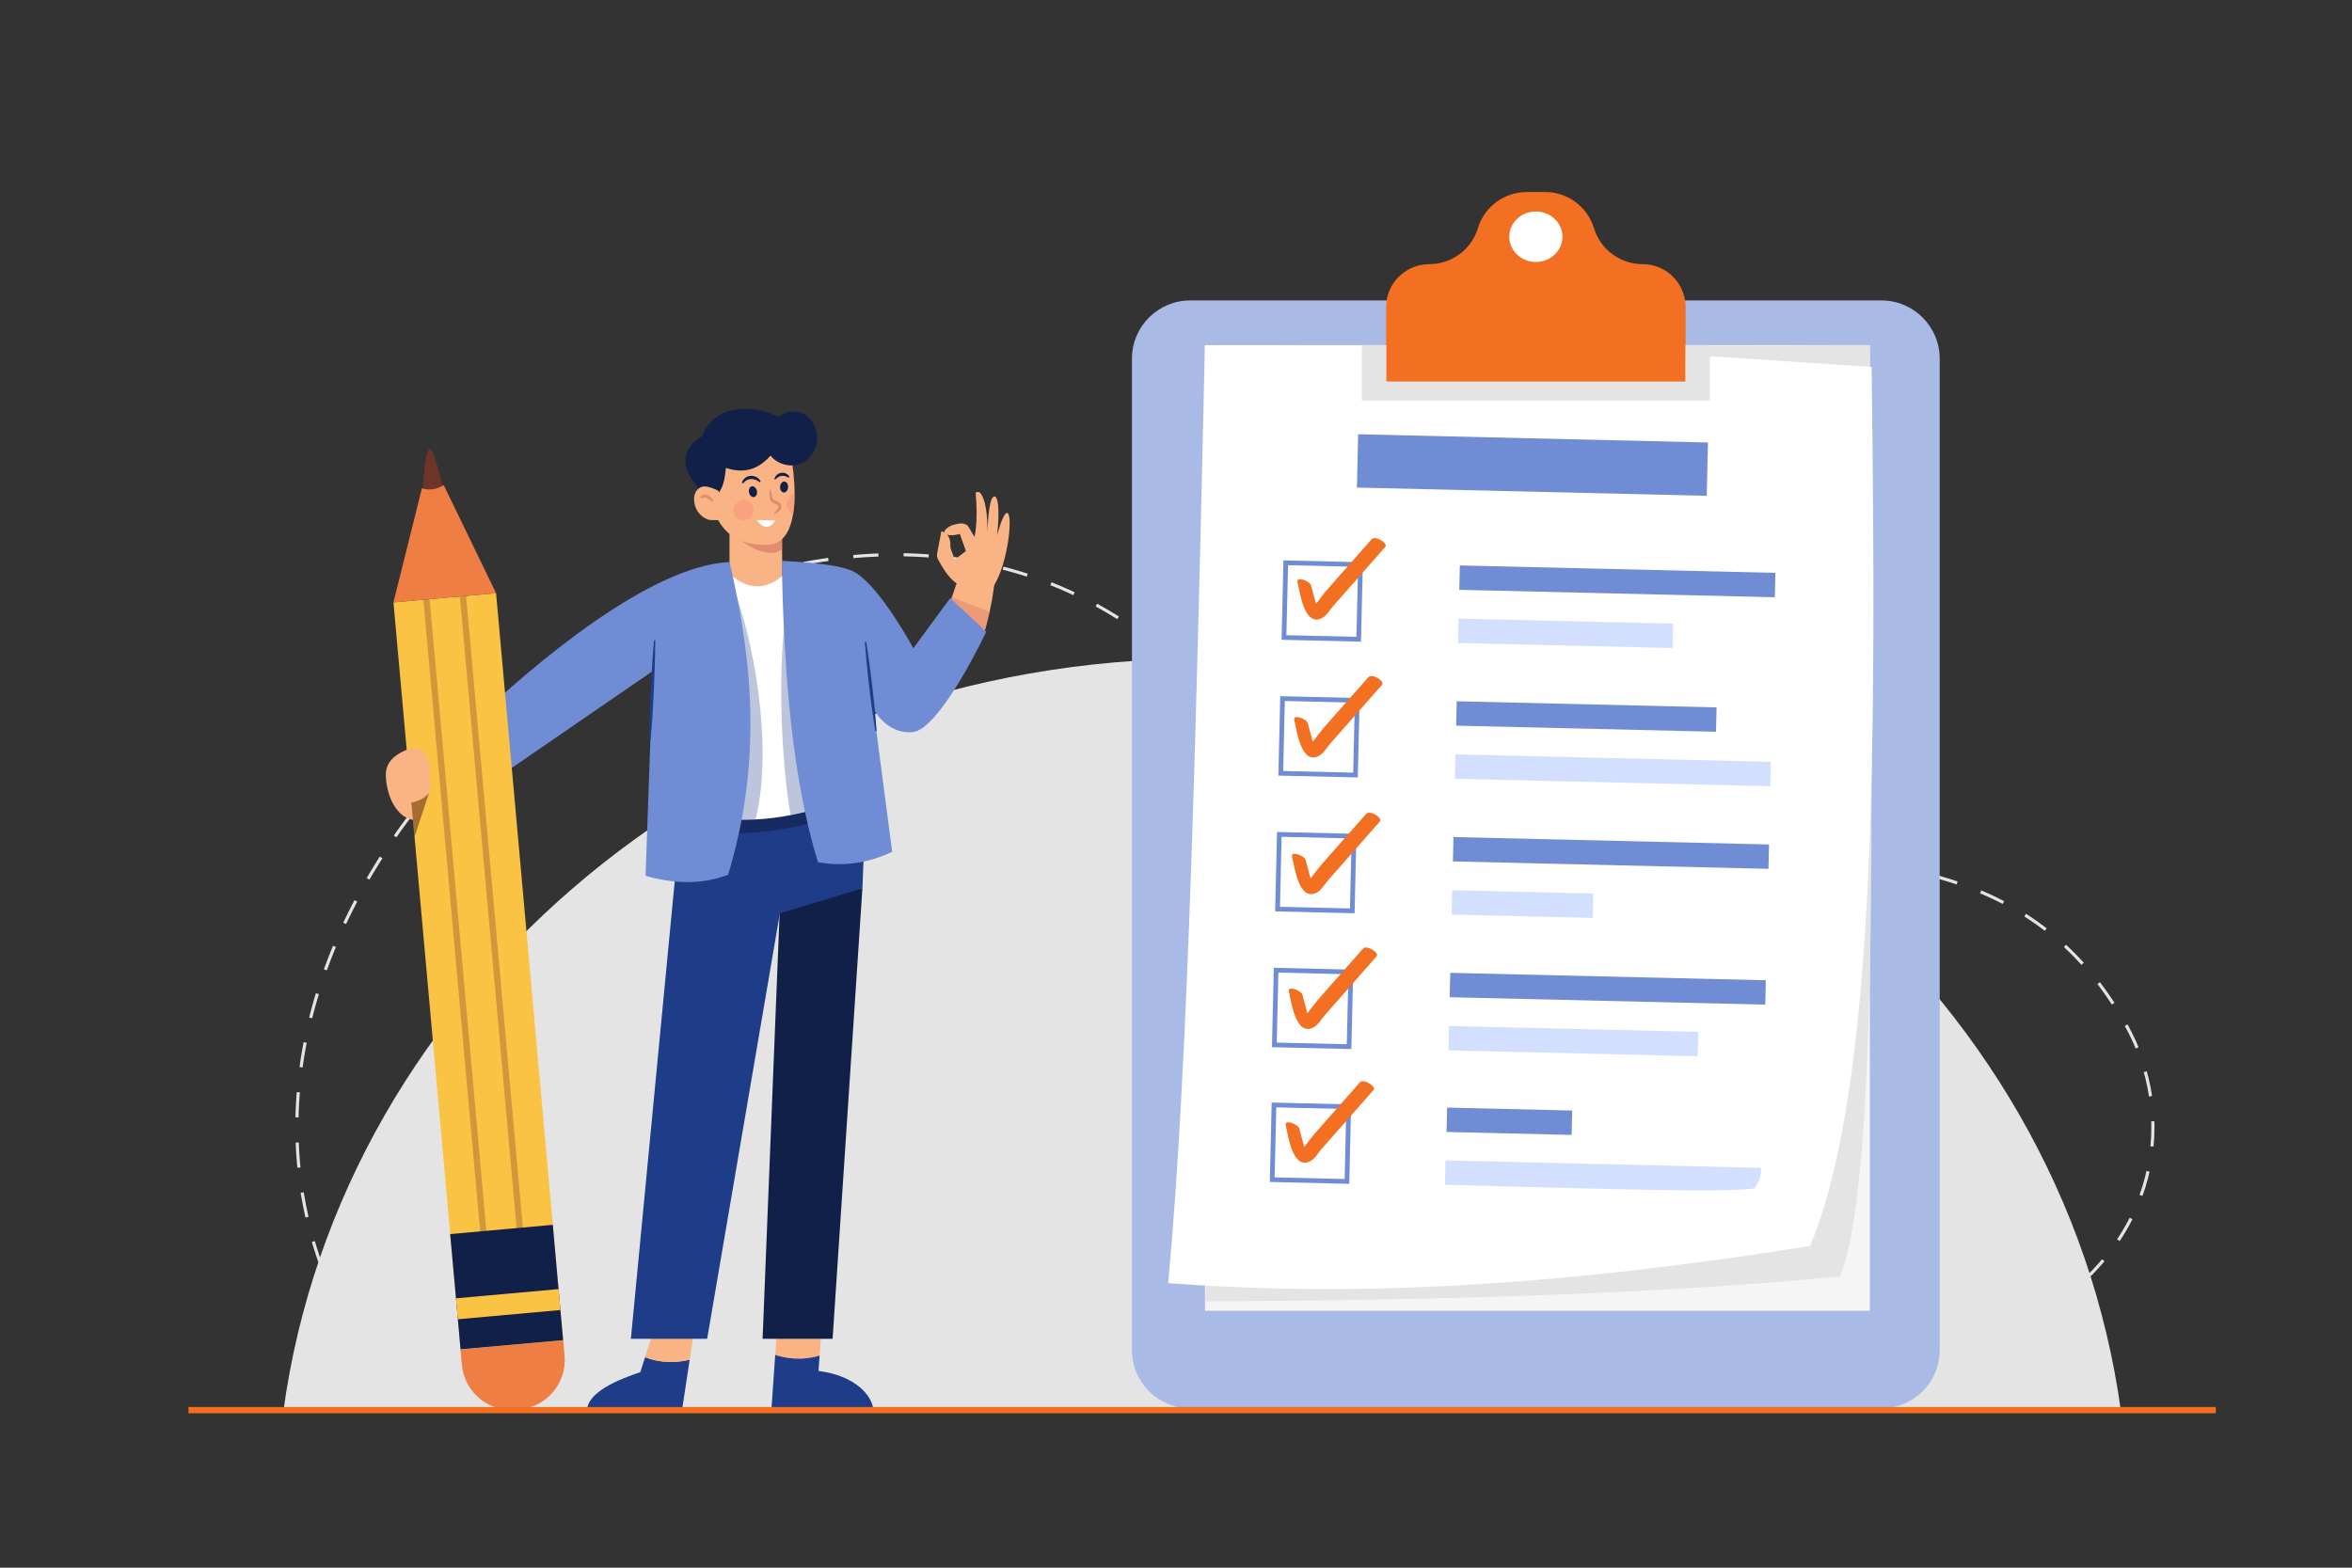 <?xml version="1.0" encoding="utf-8"?>
<!-- Generator: Adobe Illustrator 25.4.1, SVG Export Plug-In . SVG Version: 6.00 Build 0)  -->
<svg version="1.1" id="Layer_1" xmlns="http://www.w3.org/2000/svg" xmlns:xlink="http://www.w3.org/1999/xlink" x="0px" y="0px"
	 viewBox="0 0 3000 2000" style="enable-background:new 0 0 3000 2000;" xml:space="preserve">
<rect x="0" y="0" width="3000" height="2000" fill="#333333" stroke="none"/>
<style type="text/css">
	.st0{fill:none;stroke:#E4E4E4;stroke-width:4;stroke-miterlimit:10;stroke-dasharray:32.088,32.088;}
	.st1{fill:#E4E4E4;}
	.st2{fill:#A9BAE6;}
	.st3{fill:#F6F5F5;}
	.st4{fill:#FFFFFF;}
	.st5{fill:#708CD5;}
	.st6{fill:#D3DFFF;}
	.st7{fill:#FFFFFF;stroke:#708CD5;stroke-width:6;stroke-miterlimit:10;}
	.st8{fill:#F36F21;}
	.st9{fill:#F9B384;}
	.st10{fill:#1F3C88;}
	.st11{fill:#E28B6D;}
	.st12{fill:#102048;}
	.st13{opacity:0.6;fill:#102048;}
	.st14{opacity:0.3;fill:#1F3C88;}
	.st15{opacity:0.6;fill:#E28B6D;}
	.st16{fill:#6F3428;}
	.st17{fill:#EF7E45;}
	.st18{fill:#FBC343;}
	.st19{opacity:0.3;fill:none;stroke:#6F3428;stroke-width:8;stroke-miterlimit:10;}
	.st20{opacity:0.4;fill:#FC8879;}
	.st21{opacity:0.6;fill:#6F3428;}
	.st22{fill:none;stroke:#F36F21;stroke-width:8;stroke-miterlimit:10;}
</style>
<g>
	<g>
		<g>
			<g>
				<path class="st0" d="M2712,1308c125.3,224.2-56,664-1205.6,358.3c-576.4-153.3-1007,192-1095.7-49
					C204,1056,1048,406.7,1517.3,860C1946.3,1274.4,2484,900,2712,1308z"/>
			</g>
			<path class="st1" d="M2705.4,1801.4H361.3c73.4-542,570.1-961.2,1172-961.2C2135.3,840.2,2632,1259.4,2705.4,1801.4z"/>
		</g>
		<g>
			<path class="st2" d="M2399.8,1796.7h-881.7c-41,0-74.3-33.3-74.3-74.3V457.6c0-41,33.3-74.3,74.3-74.3h881.7
				c41,0,74.3,33.3,74.3,74.3v1264.7C2474.2,1763.4,2440.9,1796.7,2399.8,1796.7z"/>
			<g>
				<g>
					<rect x="1537" y="440.3" class="st3" width="848" height="1231.9"/>
					<path class="st1" d="M2385,440.3c0.3,480.4,15.8,1059.7-38.2,1188c-237.7,23.2-516,30.6-809.9,32L1648.7,444L2385,440.3z"/>
					<path class="st4" d="M2308.8,1589.5c-370.4,59.3-618,62.4-818.8,47.5c26-277,36.5-737.2,46.9-1196.6l446.4,1l404,26.7
						C2393.2,944.8,2393.9,1385.3,2308.8,1589.5z"/>
				</g>
				<g>
					
						<rect x="1731" y="559.1" transform="matrix(1 2.352837e-02 -2.352837e-02 1 14.496 -45.812)" class="st5" width="446.2" height="68"/>
					<g>
						<g>
							<g>
								
									<rect x="1861.1" y="725.9" transform="matrix(1 2.352839e-02 -2.352839e-02 1 18.017 -48.319)" class="st5" width="402.5" height="31.1"/>
								
									<rect x="1859.5" y="792.2" transform="matrix(1 2.352875e-02 -2.352875e-02 1 19.559 -46.748)" class="st6" width="273.6" height="31.1"/>
							</g>
							<g>
								
									<rect x="1638.4" y="718.9" transform="matrix(1 2.352853e-02 -2.352853e-02 1 18.503 -39.457)" class="st7" width="95.3" height="95.3"/>
								<g>
									<path class="st8" d="M1655,742.9c2.9,11.3,8.4,58.4,32,45.2c5.4-3,10.1-11.1,14.1-15.7c7.3-8.3,14.6-16.6,22-24.9
										c14.6-16.6,29.3-33.3,43.9-49.9c3.8-4.3-12.8-15-17.5-9.6c-13,14.8-26,29.6-39.1,44.3c-6.5,7.4-13,14.8-19.5,22.2
										c-4.5,5.1-15,21.7-21.7,23.1c3.6,1.2,7.3,2.4,10.9,3.5c2.6,2.1-2.2-12.9-2.3-13.3c-1.8-7-3.6-13.9-5.5-20.9
										C1670.9,741.3,1652.8,734.4,1655,742.9L1655,742.9z"/>
								</g>
							</g>
						</g>
						<g>
							<g>
								
									<rect x="1857.1" y="898.3" transform="matrix(1 2.352835e-02 -2.352835e-02 1 22.061 -47.34)" class="st5" width="331.5" height="31.1"/>
								
									<rect x="1855.4" y="966.9" transform="matrix(1 2.352838e-02 -2.352838e-02 1 23.686 -48.119)" class="st6" width="402.5" height="31.1"/>
							</g>
							<g>
								
									<rect x="1634.3" y="892.1" transform="matrix(1 2.352853e-02 -2.352853e-02 1 22.577 -39.313)" class="st7" width="95.3" height="95.3"/>
								<g>
									<path class="st8" d="M1650.9,918.8c2.9,11.3,8.4,58.4,32,45.2c5.4-3,10.1-11.1,14.1-15.7c7.3-8.3,14.6-16.6,22-24.9
										c14.6-16.6,29.3-33.3,43.9-49.9c3.8-4.3-12.8-15-17.5-9.6c-13,14.8-26,29.6-39.1,44.3c-6.5,7.4-13,14.8-19.5,22.2
										c-4.5,5.1-15,21.7-21.7,23.1c3.6,1.2,7.3,2.4,10.9,3.5c2.6,2.1-2.2-12.9-2.3-13.3c-1.8-7-3.6-13.9-5.5-20.9
										C1666.8,917.1,1648.6,910.2,1650.9,918.8L1650.9,918.8z"/>
								</g>
							</g>
						</g>
						<g>
							<g>
								
									<rect x="1853" y="1072.3" transform="matrix(1 2.352863e-02 -2.352863e-02 1 26.165 -48.032)" class="st5" width="402.5" height="31.1"/>
								
									<rect x="1851.4" y="1137.5" transform="matrix(1 2.352825e-02 -2.352825e-02 1 27.667 -45.359)" class="st6" width="180" height="31.1"/>
							</g>
							<g>
								
									<rect x="1630.2" y="1065.3" transform="matrix(1 2.352853e-02 -2.352853e-02 1 26.65 -39.169)" class="st7" width="95.3" height="95.3"/>
								<g>
									<path class="st8" d="M1648.1,1093.2c2.9,11.3,8.4,58.4,32,45.2c5.4-3,10.1-11.1,14.1-15.7c7.3-8.3,14.6-16.6,22-24.9
										c14.6-16.6,29.3-33.3,43.9-49.9c3.8-4.3-12.8-15-17.5-9.6c-13,14.8-26,29.6-39.1,44.3c-6.5,7.4-13,14.8-19.5,22.2
										c-4.5,5.1-15,21.7-21.7,23.1c3.6,1.2,7.3,2.4,10.9,3.5c2.6,2.1-2.2-12.9-2.3-13.3c-1.8-7-3.6-13.9-5.5-20.9
										C1664,1091.6,1645.9,1084.7,1648.1,1093.2L1648.1,1093.2z"/>
								</g>
							</g>
						</g>
						<g>
							<g>
								
									<rect x="1848.9" y="1245.5" transform="matrix(1 2.352838e-02 -2.352838e-02 1 30.238 -47.888)" class="st5" width="402.5" height="31.1"/>
								
									<rect x="1847.3" y="1312.3" transform="matrix(1 2.352849e-02 -2.352849e-02 1 31.799 -46.837)" class="st6" width="318" height="31.1"/>
							</g>
							<g>
								
									<rect x="1626.1" y="1238.5" transform="matrix(1 2.352853e-02 -2.352853e-02 1 30.724 -39.025)" class="st7" width="95.3" height="95.3"/>
								<g>
									<path class="st8" d="M1644,1265.2c2.9,11.3,8.4,58.4,32,45.2c5.4-3,10.1-11.1,14.1-15.7c7.3-8.3,14.6-16.6,22-24.9
										c14.6-16.6,29.3-33.3,43.9-49.9c3.8-4.3-12.8-15-17.5-9.6c-13,14.8-26,29.6-39.1,44.3c-6.5,7.4-13,14.8-19.5,22.2
										c-4.5,5.1-15,21.7-21.7,23.1c3.6,1.2,7.3,2.4,10.9,3.5c2.6,2.1-2.2-12.9-2.3-13.3c-1.8-7-3.6-13.9-5.5-20.9
										C1660,1263.6,1641.8,1256.7,1644,1265.2L1644,1265.2z"/>
								</g>
							</g>
						</g>
						<g>
							<g>
								
									<rect x="1844.9" y="1414.5" transform="matrix(1 2.352802e-02 -2.352802e-02 1 34.18 -44.888)" class="st5" width="159.6" height="31.1"/>
								<path class="st6" d="M2246.1,1489.9l-402.4-9.5l-0.7,31.1c155.7,3.7,353.9,10.9,394.4,4.7
									C2243.4,1509.3,2246.7,1500.8,2246.1,1489.9z"/>
							</g>
							<g>
								
									<rect x="1623.4" y="1410.4" transform="matrix(1 2.352850e-02 -2.352850e-02 1 34.768 -38.914)" class="st7" width="95.3" height="95.3"/>
								<g>
									<path class="st8" d="M1640,1435.8c2.9,11.3,8.4,58.4,32,45.2c5.4-3,10.1-11.1,14.1-15.7c7.3-8.3,14.6-16.6,22-24.9
										c14.6-16.6,29.3-33.3,43.9-49.9c3.8-4.3-12.8-15-17.5-9.6c-13,14.8-26,29.6-39.1,44.3c-6.5,7.4-13,14.8-19.5,22.2
										c-4.5,5.1-15,21.7-21.7,23.1c3.6,1.2,7.3,2.4,10.9,3.5c2.6,2.1-2.2-12.9-2.3-13.3c-1.8-7-3.6-13.9-5.5-20.9
										C1655.9,1434.2,1637.8,1427.3,1640,1435.8L1640,1435.8z"/>
								</g>
							</g>
						</g>
					</g>
				</g>
			</g>
			<g>
				<path class="st8" d="M2150,391.9V487h-382v-95.1c0-15.2,6.2-28.9,16.1-38.8c1.2-1.2,2.5-2.4,3.9-3.5c9.5-7.9,21.7-12.6,35-12.6
					c10,0,19.5-2.3,28.1-6.4c3.7-1.8,7.2-3.9,10.6-6.4c10.9-8.1,19.3-19.6,23.4-33.2c4.2-14,12.9-25.6,24.2-33.8
					c10.8-7.8,24-12.2,37.9-12.2h23.8c14,0,27.1,4.5,37.9,12.2c11.2,8.1,19.9,19.8,24.2,33.8c4.2,13.7,12.5,25.2,23.4,33.2
					c3.3,2.4,6.8,4.6,10.6,6.4c8.6,4.1,18.1,6.4,28.1,6.4c13.3,0,25.5,4.7,35,12.6C2142.2,359.6,2150,374.8,2150,391.9z"/>
				<polygon class="st1" points="2181,440.3 2181,511 1737,511 1737,440.3 1768,440.3 1768,487 2150,487 2150,440.3 				"/>
				<ellipse class="st4" cx="1959" cy="302" rx="33.9" ry="32.2"/>
			</g>
		</g>
		<g>
			<g>
				<path class="st9" d="M1226.9,747.1c-13.5-2.6-26.2-25.2-30.6-33.9c-1.1-2.1-1.4-4.5-1-6.9l5.4-28.6c0,0,12.4,2.1,11.5,18.7
					c-0.1,1.7,0.3,3.4,0.9,5l4.8,12.5l14.1-10.9l-7.7-21.8c0,0-10.3,2.8-15.7,1.1c-11-3.5,3.4-12,7.9-12.9
					c4.5-0.9,14.5-4.5,19.1,3.2c4.5,7.7,7.3,12.3,7.3,12.3s5-17.3,1.6-55.9c-0.2-1.7,4.2-1.7,5.4-0.5c3.7,3.7,9.5,15.1,9.8,49.5
					c0,0,0.6-40.2,7.5-44.3c5.7-3.4,8.5,16.2,4.5,49.6c0,0,7.4-28.9,12.7-28.9c9-0.1,0.1,77.1-22.4,100.1L1226.9,747.1z"/>
				<path class="st9" d="M1269.4,735.3c-0.4,3.8-0.8,7.6-1.3,11.2v0c-1.6,12.8-3.6,24.2-5.9,34c-0.1,0.5-0.2,0.9-0.3,1.4
					c-6.8,28-8.1,41.8-31.4,38.1l-24-27.4l-0.2-0.3l-1.8-2l4.9-14.4l0.6-1.9l3.6-10.5l0.4-1.4l6.2-18l2.5-7.3L1269.4,735.3z"/>
			</g>
			<g>
				<path class="st10" d="M822.8,1731.5l-6.1,19.1c-42,13.8-66.4,29.6-68,48H870l9.7-64C855.2,1740.6,835.5,1736.5,822.8,1731.5z"/>
				<path class="st9" d="M838,1684l-15.2,47.5c12.7,4.9,32.4,9.1,56.9,3.1l6.3-41.3L838,1684z"/>
				<path class="st9" d="M1045.4,1729.4l3.6-48.4l-57,3l-3.1,44.6C1013,1736.3,1033,1733.3,1045.4,1729.4z"/>
				<path class="st10" d="M1114,1798.7c-1.6-18.4-23-43.7-70-49.7l1.4-19.6c-12.5,3.9-32.4,6.9-56.6-0.8l-4.9,70H1114z"/>
			</g>
			<polygon class="st9" points="999.2,759.5 930.5,760 930.5,656 997.2,656 997.2,662.4 997.5,695.3 998,748.2 			"/>
			<path class="st11" d="M997.5,700.3c-12.4,13-44.6-1.7-58.2-16l57.9-17L997.5,700.3z"/>
			<path class="st9" d="M1013.5,632c0,7.7-0.5,15.7-1.8,23.4c-3.4,21-12.2,39.1-32.7,39.6c-48.4,1.4-62.2-26.3-71.3-48.9
				c-9.1-22.7,5.7-77.2,5.7-77.2l62.6-6.2l34.4,28.2C1010.4,590.9,1013.7,610.1,1013.5,632z"/>
			<path class="st12" d="M909.6,633.2c0,0,13.8-0.6,16.2-36.3c24.7,8.3,42.7,0.7,57-15.7c12.2,16.1,46.3,21.2,57.9-11.8
				c8.3-23.8-14.7-59.3-48.2-37.8c-32.8-16.6-82.6-15.4-97,25.2c0,0-49.8,23,2.9,73.5C899.5,631.3,909.6,633.2,909.6,633.2z"/>
			<polygon class="st12" points="1100,1133.3 1062,1708 972.7,1708 995,1150.3 1008.7,1144 			"/>
			<polygon class="st10" points="867.3,1054.7 804.7,1708 902,1708 994.7,1165.3 1100,1133.3 1104.7,1017.3 870,1012 			"/>
			<path class="st13" d="M881.3,1056.1c53.2,19.1,177.9-2.7,203.8-29.3l-18.4-36.8l-205.2,27.3L881.3,1056.1z"/>
			<path class="st4" d="M1080.3,1017.9c-1.7,0.7-3.5,1.5-5.3,2.2c-19.9,8.1-42.5,15.2-66.6,19.8c-14.4,2.8-29.4,4.8-44.7,5.5
				c-23,1.2-46.7-0.4-70.2-5.7l29.8-277.8L927,728c0,0,39,48,82-5L1080.3,1017.9z"/>
			<path class="st14" d="M963.7,1045.4c-23,1.2-46.7-0.4-70.2-5.7l29.8-277.8l10.6-15.4C960.3,810.4,987.2,952,963.7,1045.4z"/>
			<path class="st5" d="M930.5,717c29.6,125.8,41.8,255.3-1.8,399c-32.4,12.3-67.6,12.2-105.3,1.3l9.3-261.3L613,1007l-13.3-82.3
				C684.1,843.9,830.1,721.9,930.5,717z"/>
			<path class="st14" d="M1075,1020.1c-19.9,8.1-42.5,15.2-66.6,19.8C995.2,964,992.2,839.3,1003,783L1075,1020.1z"/>
			<path class="st15" d="M1262.2,780.5c-0.1,0.5-0.2,0.9-0.3,1.4c-6.8,28-8.1,41.8-31.4,38.1l-24-27.4l-0.2-0.3l3.1-16.4l0.6-1.9
				l3.6-10.5l0.4-1.4L1262.2,780.5z"/>
			<path class="st5" d="M1258,806c0,0-59,125-94,128c-33.9,2.9-50-30-50-30l24,182.7c-28.2,13.2-59,19.6-94.7,13.3
				c-31.7-103-43.7-236.2-46.1-384.5c25.7,1.6,76.5,3.8,94.8,15.5c32.7,21,73,96,73,96l47-64L1258,806z"/>
			<g>
				<path class="st16" d="M538.7,629.9c0,0,3.6-59.8,9.7-57c6.1,2.8,18.3,54.8,18.3,54.8l-13.1,21.1L538.7,629.9z"/>
				<path class="st17" d="M718.3,1709.7l1.8,19.7c3.1,34.7-22.5,65.4-57.3,68.6l-5.1,0.5c-34.7,3.1-65.4-22.5-68.6-57.3l-1.8-19.7
					L718.3,1709.7z"/>
				
					<rect x="544.4" y="760.7" transform="matrix(0.996 -8.948319e-02 8.948319e-02 0.996 -108.428 59.56)" class="st18" width="131.4" height="956.8"/>
				
					<rect x="579.7" y="741.8" transform="matrix(0.996 -8.948348e-02 8.948348e-02 0.996 -101.483 58.62)" class="st19" width="46.7" height="838.7"/>
				<polygon class="st12" points="718.3,1709.7 587.4,1721.4 584,1683 581.6,1656.4 574.2,1574.4 705.1,1562.6 712.4,1644.6 
					714.8,1671.3 				"/>
				
					<rect x="582.5" y="1650.4" transform="matrix(0.996 -8.951984e-02 8.951984e-02 0.996 -146.342 64.709)" class="st18" width="131.4" height="26.8"/>
				<path class="st17" d="M501.8,768.5l36.4-145.7c0,0,12.5,5.6,27.8-3.8l66.8,137.8L501.8,768.5z"/>
			</g>
			<path class="st9" d="M916.8,627.1c-0.6-2.1-10.4-5.1-12.5-5.7c-3.3-0.9-7-1.4-10.2,0.1c-11.8,5.3-10.2,22.2-4.1,31.1
				c3.5,5,8.5,8.9,14.4,10.6c2.1,0.6,22.5,0.9,21.6-2.4C926,660.8,916.9,627.2,916.8,627.1z"/>
			<path class="st9" d="M545,967c-3.1-9.6-13.2-15-22.7-11.7c-14.9,5.1-27.9,13.9-29.9,28.7c-1.8,13.5,4.9,56.7,35.1,62.2l-2.5-22.2
				c0,0,18.5-4.3,22.2-12.3C549.8,1006.1,550,982.7,545,967z"/>
			<path class="st10" d="M1104.8,818.6c1.6,9.4,2.9,18.9,4.2,28.4c1.3,9.5,2.4,19,3.6,28.5l3.1,28.5c0.9,9.5,1.8,19.1,2.4,28.6
				l-1.6,0.2c-1.6-9.4-3-18.9-4.3-28.4l-3.6-28.5c-1-9.5-2.2-19-3-28.5c-0.9-9.5-1.8-19-2.4-28.6L1104.8,818.6z"/>
			<path class="st10" d="M835.8,817c0,10.6-0.3,21.2-0.6,31.8c-0.3,10.6-0.8,21.2-1.2,31.8l-1.7,31.7c-0.7,10.6-1.4,21.1-2.5,31.7
				l-1.6-0.1c0-10.6,0.2-21.2,0.5-31.8l1.3-31.8c0.6-10.6,1.1-21.2,1.8-31.7c0.7-10.6,1.4-21.1,2.4-31.7L835.8,817z"/>
			<path class="st12" d="M965.4,626.1c0.8,3.8-0.7,7.3-3.5,8c-2.8,0.6-5.7-1.9-6.5-5.7c-0.8-3.8,0.7-7.3,3.5-8
				C961.6,619.8,964.5,622.4,965.4,626.1z"/>
			<path class="st12" d="M1005.2,621.5c-0.2,3.9-2.6,6.9-5.4,6.8c-2.8-0.1-5-3.3-4.8-7.2c0.2-3.9,2.6-6.9,5.4-6.8
				C1003.3,614.4,1005.4,617.6,1005.2,621.5z"/>
			<path class="st11" d="M983,624.6c1.4,3.3,1.2,6.9,2,9.6c0.5,1.4,1.1,2.6,1.9,3.3c0.8,0.7,2.1,1.2,3.8,1.8
				c1.7,0.7,3.5,1.8,4.7,3.6c1.3,1.7,1.7,4.6,0.5,6.5c-1.1,1.9-2.6,3-3.9,4c-1.4,0.9-2.7,1.9-4.1,2.8l-1-1.2c1-1.3,2.2-2.5,3.3-3.7
				c1.1-1.2,2.2-2.3,2.6-3.4c0.8-1.9-1-3.9-3.6-4.9c-1.4-0.6-3.3-1.2-4.9-2.8c-1.5-1.5-2.3-3.5-2.6-5.3c-0.7-3.7,0.1-6.9-0.3-10
				L983,624.6z"/>
			<path class="st12" d="M946.3,616c0.6-2.4,2-4.6,4.1-6.2c2-1.7,4.6-2.6,7.3-2.7c5.3-0.3,10.5,2.7,12.6,7.1l-1.2,1
				c-3.5-2.7-7.3-4.2-11.2-4.1c-3.9,0.1-7.5,2.1-10.1,5.6L946.3,616z"/>
			<path class="st12" d="M987.6,611.1c0.6-1.9,1.6-3.6,3.1-5.1c1.5-1.5,3.5-2.5,5.7-2.8c4.3-0.7,8.9,1.5,10.6,5.3l-1.3,0.9
				c-2.8-1.9-5.9-2.7-8.8-2.3c-1.4,0.2-2.8,0.7-4.2,1.5c-1.3,0.8-2.6,2-3.9,3.2L987.6,611.1z"/>
			<path class="st4" d="M965.5,663.4c7,10.9,16.3,12.1,23.5,0.6L965.5,663.4z"/>
			<path class="st20" d="M1013.7,629.3c0,7.7-0.7,18.4-2,26.1c-4.8-1.6-8.4-6.1-8.4-11.5C1003.3,637.9,1007.9,630.3,1013.7,629.3z"
				/>
			<circle class="st20" cx="948.4" cy="651.1" r="12.9"/>
			<path class="st11" d="M908.4,640c-2.5-1.7-4.9-3.6-7.2-4.7c-1.2-0.6-2.2-0.9-3.2-0.8c-1,0.1-2.1,0.6-3.3,1.5l-1.3-0.8
				c0.5-1.6,1.7-3.4,3.8-4.1c2.1-0.7,4.2-0.1,5.8,0.7c3.2,1.7,5.4,4.3,6.7,7.4L908.4,640z"/>
			<path class="st21" d="M547.2,1011.7l-18.6,56.4l-3.8-44.1C536.4,1021.5,542.7,1016.9,547.2,1011.7z"/>
		</g>
		<line class="st22" x1="240.4" y1="1799" x2="2826.3" y2="1799"/>
	</g>
</g>
</svg>
